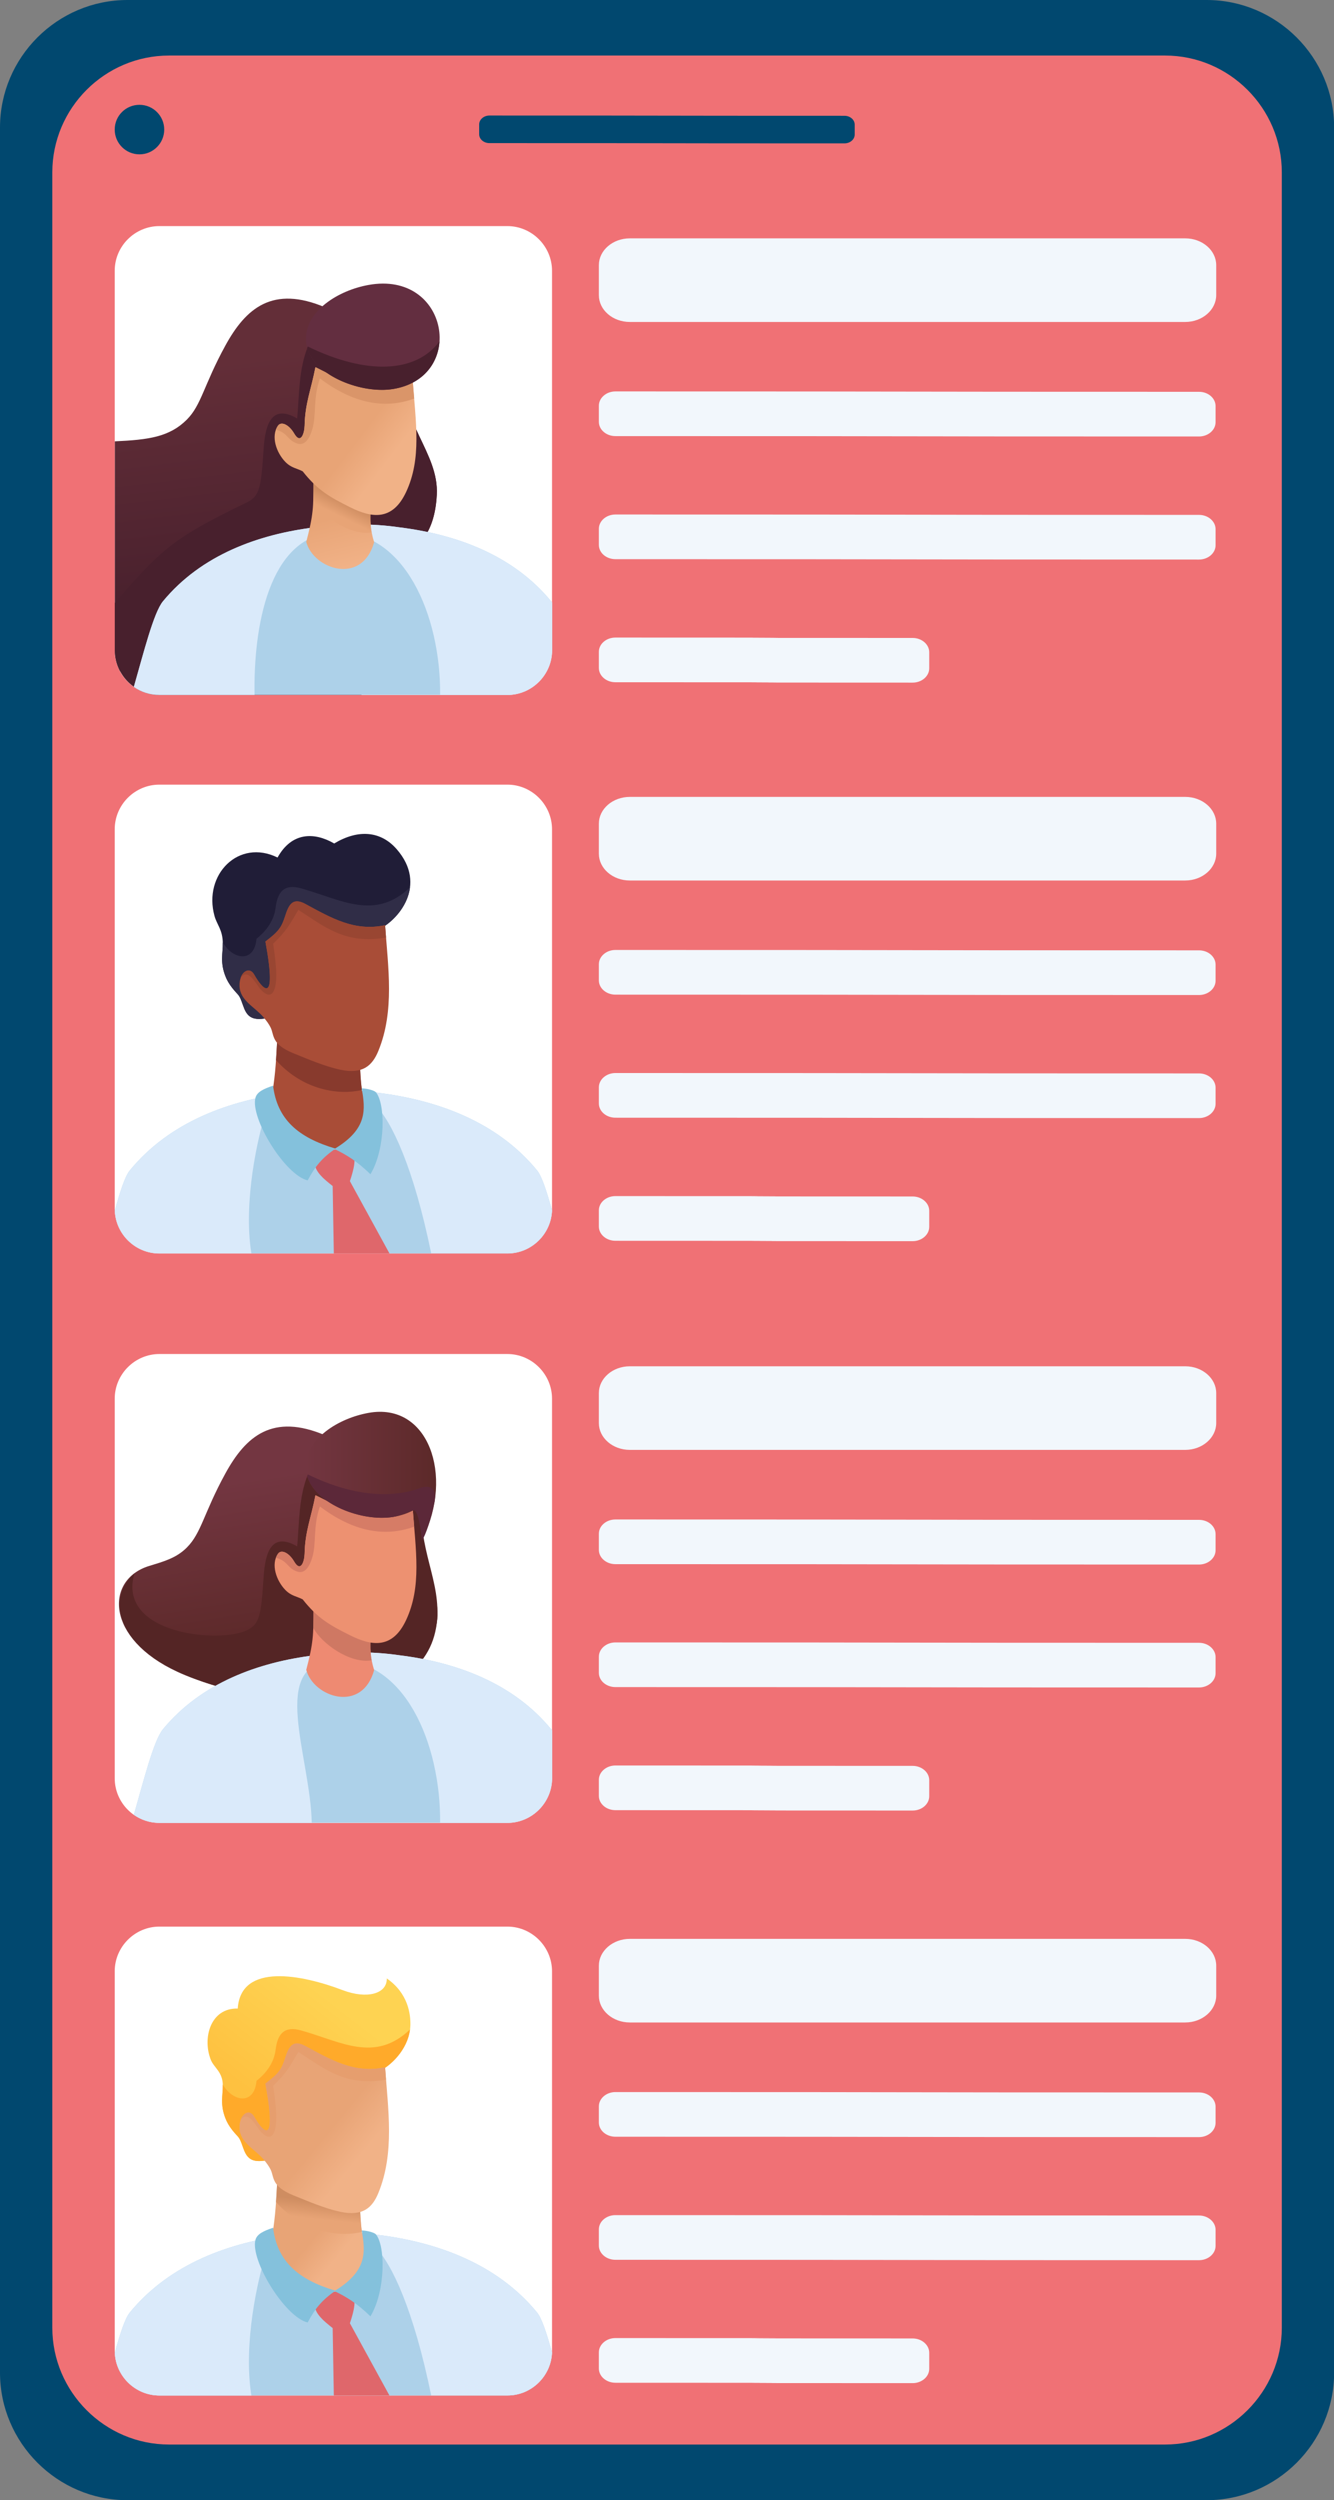 <?xml version="1.0" encoding="utf-8"?>
<!-- Generator: Adobe Illustrator 25.3.1, SVG Export Plug-In . SVG Version: 6.00 Build 0)  -->
<svg version="1.1" id="Layer_1" xmlns="http://www.w3.org/2000/svg" xmlns:xlink="http://www.w3.org/1999/xlink" x="0px" y="0px"
	 viewBox="0 0 1045.4 1958.3" style="enable-background:new 0 0 1045.4 1958.3;" xml:space="preserve">
<rect x="0" y="0" width="1045.4" height="1958.3" fill="#808080" stroke="none"/>
<style type="text/css">
	.st0{fill-rule:evenodd;clip-rule:evenodd;fill:#01486F;}
	.st1{fill-rule:evenodd;clip-rule:evenodd;fill:#F07175;}
	.st2{fill-rule:evenodd;clip-rule:evenodd;fill:#FFFFFF;}
	.st3{fill-rule:evenodd;clip-rule:evenodd;fill:#ADD1E9;}
	.st4{fill-rule:evenodd;clip-rule:evenodd;fill:#DAEAFA;}
	.st5{fill-rule:evenodd;clip-rule:evenodd;fill:#A94D37;}
	.st6{fill-rule:evenodd;clip-rule:evenodd;fill:#883A2D;}
	.st7{fill-rule:evenodd;clip-rule:evenodd;fill:#201D37;}
	.st8{fill-rule:evenodd;clip-rule:evenodd;fill:#302D47;}
	.st9{fill-rule:evenodd;clip-rule:evenodd;fill:#994632;}
	.st10{fill-rule:evenodd;clip-rule:evenodd;fill:#DF676B;}
	.st11{fill-rule:evenodd;clip-rule:evenodd;fill:#84C1DC;}
	.st12{fill-rule:evenodd;clip-rule:evenodd;fill:#F2F7FC;}
	.st13{fill-rule:evenodd;clip-rule:evenodd;fill:url(#SVGID_1_);}
	.st14{fill-rule:evenodd;clip-rule:evenodd;fill:#48202D;}
	.st15{fill-rule:evenodd;clip-rule:evenodd;fill:url(#SVGID_2_);}
	.st16{fill-rule:evenodd;clip-rule:evenodd;fill:url(#SVGID_3_);}
	.st17{fill-rule:evenodd;clip-rule:evenodd;fill:url(#SVGID_4_);}
	.st18{fill-rule:evenodd;clip-rule:evenodd;fill:#DA9569;}
	.st19{fill-rule:evenodd;clip-rule:evenodd;fill:#632E40;}
	.st20{fill-rule:evenodd;clip-rule:evenodd;fill:url(#SVGID_5_);}
	.st21{fill-rule:evenodd;clip-rule:evenodd;fill:#542525;}
	.st22{fill-rule:evenodd;clip-rule:evenodd;fill:#EE8A72;}
	.st23{fill-rule:evenodd;clip-rule:evenodd;fill:#CF7863;}
	.st24{fill-rule:evenodd;clip-rule:evenodd;fill:#ED9171;}
	.st25{fill-rule:evenodd;clip-rule:evenodd;fill:#D67C66;}
	.st26{fill-rule:evenodd;clip-rule:evenodd;fill:url(#SVGID_6_);}
	.st27{fill-rule:evenodd;clip-rule:evenodd;fill:#5C2839;}
	.st28{fill-rule:evenodd;clip-rule:evenodd;fill:url(#SVGID_7_);}
	.st29{fill-rule:evenodd;clip-rule:evenodd;fill:url(#SVGID_8_);}
	.st30{fill-rule:evenodd;clip-rule:evenodd;fill:url(#SVGID_9_);}
	.st31{fill-rule:evenodd;clip-rule:evenodd;fill:#FFAA2A;}
	.st32{fill-rule:evenodd;clip-rule:evenodd;fill:url(#SVGID_10_);}
	.st33{fill-rule:evenodd;clip-rule:evenodd;fill:#E69E6E;}
</style>
<g>
	<g>
		<path class="st0" d="M99.9,0h845.7c54.9,0,99.9,44.9,99.9,99.9v1758.6c0,54.9-44.9,99.9-99.9,99.9H99.9
			c-54.9,0-99.9-44.9-99.9-99.9V99.9C0,44.9,44.9,0,99.9,0z"/>
		<path class="st1" d="M132.5,43.5h780.5c50.3,0,91.5,41.2,91.5,91.5v1688.3c0,50.3-41.2,91.5-91.5,91.5H132.5
			c-50.3,0-91.5-41.2-91.5-91.5V135C41,84.7,82.1,43.5,132.5,43.5z"/>
	</g>
	<g>
		<path class="st2" d="M124.9,614.6h272.7c19.2,0,35,15.8,35,35v297.3c0,19.2-15.8,35-35,35H124.9c-19.2,0-35-15.7-35-35V649.6
			C89.9,630.3,105.7,614.6,124.9,614.6z"/>
		<g>
			<path class="st3" d="M432.6,948.1c-4-14.4-7.9-26.7-11.7-31.3c-31.6-38.5-78.8-55.1-124.4-60.8c-11.4-1.7-23.3-2.5-35.2-2.4
				c-11.9-0.1-23.8,0.7-35.2,2.4c-45.6,5.7-92.8,22.3-124.4,60.8c-3.8,4.6-7.7,16.9-11.7,31.3c0.7,18.7,16.2,33.7,35,33.7h272.7
				C416.4,981.8,431.9,966.7,432.6,948.1z"/>
			<path class="st4" d="M432.6,948.1c-4-14.4-7.9-26.7-11.7-31.3c-31.6-38.5-78.8-55.1-124.4-60.8c-11.4-1.7-23.3-2.5-35.2-2.4
				c-11.9-0.1-23.8,0.7-35.2,2.4c-45.6,5.7-92.8,22.3-124.4,60.8c-3.8,4.6-7.7,16.9-11.7,31.3c0.7,18.7,16.2,33.7,35,33.7h72
				c-6.6-41.1,5.4-92.2,10.9-109.3c6.5-20.2,74.2-18.6,85.9-7.2c13.2,12.8,30.4,49.6,44.1,116.4h59.8
				C416.4,981.8,431.9,966.7,432.6,948.1z"/>
			<g>
				<path class="st5" d="M217.1,816.9c-0.8,16.3-1.7,28.9-4.7,44.9c7,24.7,30.1,40.9,53,37.8c19.7-2.7,24.9-29.3,18.1-45.8
					c-1-8-1.3-14.8-1.6-22.8l-49.8-14.5L217.1,816.9z"/>
				<path class="st6" d="M217.1,816.9c-0.2,4.8-0.5,9.2-0.8,13.5c21.3,23.8,49.5,27.6,67.3,23.4c-1-8-1.3-14.8-1.6-22.8l-49.8-14.5
					L217.1,816.9z"/>
			</g>
			<path class="st7" d="M209.3,797.5c-12.8,2.4-16.1-1.9-19-10.4c-3.1-8.8-2.8-6.4-8.2-13.1c-2.6-3.3-4.4-6.5-5.6-9.7
				c-4.1-10.8-1.8-17.4-1.9-25.8c-0.2-10.4-4.7-14.3-6.5-21c-9-32.5,19-60.8,49.4-45.8c11-19.8,28.5-20.2,44.4-11
				c18.6-11.2,36.4-10,49,4.5c24.4,28,1.6,55.9-15.3,63.4l-53.5,38L209.3,797.5z"/>
			<path class="st8" d="M209.3,797.5c-12.8,2.4-16.1-1.9-19-10.4c-3.1-8.8-2.8-6.4-8.2-13.1c-2.6-3.3-4.4-6.5-5.6-9.7
				c-4.1-10.8-1.8-17.4-1.9-25.8l0-0.3c7.9,13.7,24.8,16.3,26.4-2.9c8.4-6.6,13.8-14.8,15-24.4c1.5-12.2,6.6-18.9,20.2-15
				c31.5,8.9,57.4,25.4,85.1-0.8c-2,15.9-15,28.8-25.7,33.6l-53.5,38L209.3,797.5z"/>
			<g>
				<path class="st5" d="M301.8,724.7c2.3,33.1,7.6,67-5.3,98.5c-4.7,11.4-12.1,18.5-29.9,14.7c-12.4-2.7-25.3-8.3-36.7-12.9
					c-17.4-7.1-14.9-14-17.8-20.1c-1.2-2.4-3-5.1-5.7-8.2c-6.8-8-18.3-12.9-18.7-24.3c-0.4-10.5,7.5-16.1,11.5-8.9
					c5.6,10,18.5,27,8.8-25.9c10.6-8,12.6-11.2,15.4-19.8c2.7-8.5,5.7-15.1,15.7-9.7C259.8,719.1,277.7,729.8,301.8,724.7z"/>
				<path class="st9" d="M301.8,724.7c0.2,3.2,0.5,6.5,0.7,9.7c-32.2,5.5-48.2-8.6-68.7-21.7c-7.4,12.6-9.3,16.3-19.7,26.5
					c0.3,3.7,4.1,24,1.5,34c-2.1,8.1-6.5,7-11.2,2c-3.2-3.3-10.1-18.2-16-8.8c2-6.4,7.6-8.7,10.8-3.1c5.6,10,18.5,27,8.8-25.9
					c10.6-8,12.6-11.2,15.4-19.8c2.7-8.5,5.7-15.1,15.7-9.7C259.8,719.1,277.7,729.8,301.8,724.7z"/>
			</g>
			<g>
				<path class="st10" d="M260.7,929l0.9,52.8h43.6l-31-56.6c5.6-16.7,3.8-20.5,0.6-23c-3.8-2.9-0.1-3.2-12.7-1.7
					c-8.3,1-16.8,1.9-15.6,10.8C247.4,918.2,253.3,923.2,260.7,929z"/>
				<path class="st11" d="M214,850.4c-7.2,2.4-12.5,4.8-13.8,9.4c-4.3,15.9,23.1,60.6,40.9,64.8c6-11.2,11.2-17.5,21.8-24.9
					C233.4,891,217.2,876.6,214,850.4z"/>
				<path class="st11" d="M283.5,852.5c5.3,0.2,10.1,1.9,11,3c7.5,8.4,7.9,44.1-4.2,64.3c-10.3-10.1-19.1-15.5-28.3-19.8
					C288.5,884.2,286.2,868.8,283.5,852.5z"/>
			</g>
		</g>
	</g>
	<g>
		<path class="st12" d="M493.6,186.7c552.1,0-116.9,0,435.2,0c13.4,0,24.3,9.4,24.3,21v23.5c0,11.5-10.9,21-24.3,21
			c-552.1,0,116.9,0-435.2,0c-13.4,0-24.3-9.4-24.3-21v-23.5C469.3,196.1,480.2,186.7,493.6,186.7z"/>
		<path class="st12" d="M482.3,306.6c295.8,0,161.5,0.3,457.3,0.3c7.2,0,13,5,13,11.2v12.6c0,6.2-5.9,11.2-13,11.2
			c-295.8,0-161.5-0.3-457.3-0.3c-7.2,0-13-5-13-11.2v-12.6C469.3,311.7,475.1,306.6,482.3,306.6z"/>
		<path class="st12" d="M482.3,403c295.8,0,161.5,0.3,457.3,0.3c7.2,0,13,5.1,13,11.2v12.6c0,6.2-5.9,11.2-13,11.2
			c-295.8,0-161.5-0.3-457.3-0.3c-7.2,0-13-5-13-11.2v-12.6C469.3,408.1,475.1,403,482.3,403z"/>
		<path class="st12" d="M482.3,499.4c295.8,0-62.9,0.3,232.9,0.3c7.2,0,13,5.1,13,11.2v12.6c0,6.2-5.9,11.2-13,11.2
			c-295.8,0,62.9-0.3-232.9-0.3c-7.2,0-13-5-13-11.2v-12.6C469.3,504.4,475.1,499.4,482.3,499.4z"/>
	</g>
	<g>
		<path class="st2" d="M124.9,177.1h272.7c19.2,0,35,15.8,35,35v297.3c0,19.2-15.8,35-35,35H124.9c-19.2,0-35-15.7-35-35V212.1
			C89.9,192.8,105.7,177.1,124.9,177.1z"/>
		<g>
			<g>
				<linearGradient id="SVGID_1_" gradientUnits="userSpaceOnUse" x1="196.338" y1="281.067" x2="219.065" y2="468">
					<stop  offset="0" style="stop-color:#632E38"/>
					<stop  offset="1" style="stop-color:#48202D"/>
				</linearGradient>
				<path class="st13" d="M254.9,240.8c-41.2-17.5-62.2,0.5-78.3,29.9c-16.9,30.8-18.7,46.5-30.2,58c-13.6,13.6-30.1,15.8-56.4,17
					v163.7c0,5.9,1.5,11.5,4.1,16.4h192.3c-2.6-18.8-7.6-32.4-5.7-41.6c10.9-52.9,58.4-36.9,61.6-96.5c1.8-33.3-29.6-56.5-26.1-98.5
					C354.1,213.4,282.1,214.2,254.9,240.8z"/>
				<path class="st14" d="M283.3,544.3c-2.1-24.6-3.9-54-2.6-60.1c10.9-52.9,58.4-36.9,61.6-96.5c1.8-33.3-29.6-56.5-26.1-98.5
					c0.7-1.5,1.4-2.9,2.1-4.3c-20.2,5.6-47.2,1.1-77-13.5c-7.2,17.7-6.7,37.2-8.4,56.4c-19.3-11.1-25,3.1-26.3,23.8
					c-2,30-3,36.9-12.9,41.8c-56,27.3-65.7,34.7-103.7,78.9v37.1c0,19.2,15.8,35,35,35H283.3z"/>
			</g>
			<path class="st3" d="M432.6,471.9c-0.2-0.3-0.4-0.6-0.7-0.9c-30.1-36.6-75.1-52.5-118.6-57.9c-10.9-1.6-22.2-2.4-33.5-2.3
				c-11.4-0.1-22.6,0.7-33.5,2.3c-43.4,5.4-88.4,21.3-118.6,57.9c-7.3,8.9-15.1,40.1-22.8,67c5.7,4,12.6,6.3,20,6.3h272.7
				c19.2,0,35-15.8,35-35V471.9z"/>
			<path class="st4" d="M432.6,471.9c-0.2-0.3-0.4-0.6-0.7-0.9c-30.1-36.6-75.1-52.5-118.6-57.9c-10.9-1.6-22.2-2.4-33.5-2.3
				c-11.4-0.1-22.6,0.7-33.5,2.3c-43.4,5.4-88.4,21.3-118.6,57.9c-7.3,8.9-15.1,40.1-22.8,67c5.7,4,12.6,6.3,20,6.3h74.6
				c-1-52.4,10.9-124.6,62.2-127.2c55.2-2.8,83.8,65.3,83.2,127.2h52.8c19.2,0,35-15.8,35-35V471.9z"/>
			<g>
				<g>
					<g>
						<linearGradient id="SVGID_2_" gradientUnits="userSpaceOnUse" x1="263.638" y1="405.053" x2="273.017" y2="444.053">
							<stop  offset="0" style="stop-color:#E8A476"/>
							<stop  offset="1" style="stop-color:#F1B287"/>
						</linearGradient>
						<path class="st15" d="M245.7,375.8c0,21.7-0.2,27.7-5.7,48.7c5.7,21.5,43.8,34.2,53.2,0.2c-3.2-10.2-3.1-17.3-2.7-25.7
							l-17.6-15.8L245.7,375.8z"/>
						<linearGradient id="SVGID_3_" gradientUnits="userSpaceOnUse" x1="270.013" y1="393.302" x2="264.931" y2="403.709">
							<stop  offset="0" style="stop-color:#CF8D61"/>
							<stop  offset="1" style="stop-color:#E8A476"/>
						</linearGradient>
						<path class="st16" d="M245.7,375.8c0,6.4,0,11.4-0.2,15.8c6.4,12.1,28.5,28.3,45.7,25.4c-1.2-6.4-1-11.8-0.8-17.9l-17.6-15.8
							L245.7,375.8z"/>
					</g>
					<g>
						<linearGradient id="SVGID_4_" gradientUnits="userSpaceOnUse" x1="284.639" y1="338.159" x2="308.005" y2="355.905">
							<stop  offset="0" style="stop-color:#E8A476"/>
							<stop  offset="1" style="stop-color:#F1B287"/>
						</linearGradient>
						<path class="st17" d="M323.3,296.5c2.5,34.5,7.3,62.6-5.1,89c-10.6,22.6-26.8,20.3-43.5,12c-17-8.4-26-13.8-37.5-28.3
							c-4.2-2.3-9-2.6-13.6-7.4c-7-7.2-11.5-20-5.8-28.3c2.5-3.7,8.6-1,12.7,6c5.1,8.8,8,0.2,8.2-6c0.3-17.2,5-28,8.5-45.9
							C270,299.3,300.3,314.3,323.3,296.5z"/>
						<path class="st18" d="M323.3,296.5c0.4,5.4,0.8,10.6,1.3,15.7c-23.5,8.6-48.3,3.6-73.9-15.8c-5.5,15.8-2.6,28.3-5.9,39.6
							c-2.7,9.2-6.7,13.3-12.2,11.3c-7.8-2.8-6.7-8.1-16.4-10.7c0.4-1.1,0.9-2.1,1.6-3.1c2.5-3.7,8.6-1,12.7,6c5.1,8.8,8,0.2,8.2-6
							c0.3-17.2,5-28,8.5-45.9C270,299.3,300.3,314.3,323.3,296.5z"/>
					</g>
				</g>
				<g>
					<path class="st19" d="M308.1,304.7c-26.3,4.3-67.4-12.4-68.3-38c-0.9-23.5,26-39.4,49-43.5
						C351.8,211.8,365.7,295.3,308.1,304.7z"/>
					<path class="st14" d="M308.1,304.7c-24.2,4-60.9-9.8-67.4-32c0.2-0.4,0.3-0.9,0.5-1.3c45.8,22.4,84.8,20.9,103.2-4
						C343.3,284.5,331.7,300.8,308.1,304.7z"/>
				</g>
			</g>
		</g>
	</g>
	<g>
		<g>
			<path class="st12" d="M493.6,1070.2c552.1,0-116.9,0,435.2,0c13.4,0,24.3,9.4,24.3,21v23.5c0,11.5-10.9,21-24.3,21
				c-552.1,0,116.9,0-435.2,0c-13.4,0-24.3-9.4-24.3-21v-23.5C469.3,1079.6,480.2,1070.2,493.6,1070.2z"/>
			<path class="st12" d="M482.3,1190.2c295.8,0,161.5,0.3,457.3,0.3c7.2,0,13,5,13,11.2v12.6c0,6.2-5.9,11.2-13,11.2
				c-295.8,0-161.5-0.3-457.3-0.3c-7.2,0-13-5-13-11.2v-12.6C469.3,1195.2,475.1,1190.2,482.3,1190.2z"/>
			<path class="st12" d="M482.3,1286.5c295.8,0,161.5,0.3,457.3,0.3c7.2,0,13,5.1,13,11.2v12.6c0,6.2-5.9,11.2-13,11.2
				c-295.8,0-161.5-0.3-457.3-0.3c-7.2,0-13-5-13-11.2v-12.6C469.3,1291.6,475.1,1286.5,482.3,1286.5z"/>
			<path class="st12" d="M482.3,1382.9c295.8,0-62.9,0.3,232.9,0.3c7.2,0,13,5.1,13,11.2v12.6c0,6.2-5.9,11.2-13,11.2
				c-295.8,0,62.9-0.3-232.9-0.3c-7.2,0-13-5-13-11.2v-12.6C469.3,1388,475.1,1382.9,482.3,1382.9z"/>
		</g>
		<g>
			<path class="st2" d="M124.9,1060.6h272.7c19.2,0,35,15.8,35,35v297.3c0,19.2-15.8,35-35,35H124.9c-19.2,0-35-15.7-35-35v-297.3
				C89.9,1076.4,105.7,1060.6,124.9,1060.6z"/>
			<g>
				<g>
					<linearGradient id="SVGID_5_" gradientUnits="userSpaceOnUse" x1="203.732" y1="1157.085" x2="224.368" y2="1283.64">
						<stop  offset="0" style="stop-color:#733641"/>
						<stop  offset="1" style="stop-color:#5C2929"/>
					</linearGradient>
					<path class="st20" d="M254.9,1124.3c-41.2-17.5-62.2,0.5-78.3,29.9c-16.9,30.8-18.7,46.5-30.2,58c-8.3,8.3-18.1,10.9-29.8,14.5
						c-34.2,10.7-34.3,56.7,22.6,82.9c64.6,29.7,190.6,35.4,203.1-38.4c5.6-32.8-29.6-56.5-26.1-98.5
						C354.1,1096.9,282.1,1097.7,254.9,1124.3z"/>
					<path class="st21" d="M342.3,1271.2c3.8-33.1-15.3-56.9-11.8-98.8c0.7-1.5-12.9-2.5-12.2-4c-20.2,5.6-47.2,1.1-77-13.5
						c-7.2,17.7-6.7,37.2-8.4,56.4c-19.3-11.1-25,3.1-26.3,23.8c-2,30-3,36.9-12.9,41.8c-22,10.7-102.4,3.1-88.3-44.5
						c-20.9,18.5-15.1,52.9,31.2,75.6C206.6,1342.3,333.5,1347.2,342.3,1271.2z"/>
				</g>
				<path class="st3" d="M432.6,1355.4c-0.2-0.3-0.4-0.6-0.7-0.9c-30.1-36.6-75.1-52.5-118.6-57.9c-10.9-1.6-22.2-2.4-33.5-2.3
					c-11.4-0.1-22.6,0.7-33.5,2.3c-43.4,5.4-88.4,21.3-118.6,57.9c-7.3,8.9-15.1,40.1-22.8,67c5.7,4,12.6,6.3,20,6.3h272.7
					c19.2,0,35-15.8,35-35V1355.4z"/>
				<path class="st4" d="M432.6,1355.4c-0.2-0.3-0.4-0.6-0.7-0.9c-30.1-36.6-75.1-52.5-118.6-57.9c-10.9-1.6-22.2-2.4-33.5-2.3
					c-11.4-0.1-22.6,0.7-33.5,2.3c-43.4,5.4-88.4,21.3-118.6,57.9c-7.3,8.9-15.1,40.1-22.8,67c5.7,4,12.6,6.3,20,6.3h119.4
					c-1-52.4-34-124.6,17.4-127.2c55.2-2.8,83.8,65.3,83.2,127.2h52.8c19.2,0,35-15.8,35-35V1355.4z"/>
				<g>
					<g>
						<g>
							<path class="st22" d="M245.7,1259.3c0,21.7-0.2,27.7-5.7,48.7c5.7,21.5,43.8,34.2,53.2,0.2c-3.2-10.2-3.1-17.3-2.7-25.7
								l-17.6-15.8L245.7,1259.3z"/>
							<path class="st23" d="M245.7,1259.3c0,6.4,0,11.4-0.2,15.8c6.4,12.1,28.5,28.3,45.7,25.4c-1.2-6.4-1-11.8-0.8-17.9
								l-17.6-15.8L245.7,1259.3z"/>
						</g>
						<g>
							<path class="st24" d="M323.3,1180.1c2.5,34.5,7.3,62.6-5.1,89c-10.6,22.6-26.8,20.3-43.5,12c-17-8.4-26-13.8-37.5-28.3
								c-4.2-2.3-9-2.6-13.6-7.4c-7-7.2-11.5-20-5.8-28.3c2.5-3.7,8.6-1,12.7,6c5.1,8.8,8,0.2,8.2-6c0.3-17.2,5-28,8.5-45.9
								C270,1182.8,300.3,1197.8,323.3,1180.1z"/>
							<path class="st25" d="M323.3,1180.1c0.4,5.4,0.8,10.6,1.3,15.7c-23.5,8.6-48.3,3.6-73.9-15.8c-5.5,15.8-2.6,28.3-5.9,39.6
								c-2.7,9.2-6.7,13.3-12.2,11.3c-7.8-2.8-6.7-8.1-16.4-10.7c0.4-1.1,0.9-2.1,1.6-3.1c2.5-3.7,8.6-1,12.7,6c5.1,8.8,8,0.2,8.2-6
								c0.3-17.2,5-28,8.5-45.9C270,1182.8,300.3,1197.8,323.3,1180.1z"/>
						</g>
					</g>
					<g>
						<linearGradient id="SVGID_6_" gradientUnits="userSpaceOnUse" x1="239.757" y1="1155.485" x2="341.759" y2="1155.485">
							<stop  offset="0" style="stop-color:#733641"/>
							<stop  offset="1" style="stop-color:#5C2929"/>
						</linearGradient>
						<path class="st26" d="M308.1,1188.2c-26.3,4.3-67.4-12.4-68.3-38c-0.9-23.5,26-39.4,49-43.5c47-8.5,66.9,49,42.5,98.4
							c-0.8-7.6-0.4-26.1-6.2-22.8C320.4,1185.1,314.7,1187.1,308.1,1188.2z"/>
						<path class="st27" d="M308.1,1188.2c-24.2,4-60.9-9.8-67.4-32c0.2-0.4,0.3-0.9,0.5-1.3c35.1,17.2,65.9,18.9,87.9,10.7
							c6.8-2.6,13.8-0.7,11.4,10.9c-2.6,12.2-6.7,26.2-9.9,30c-2.1-21-5.1-24-6.8-23.4C319,1184.5,314.1,1187.2,308.1,1188.2z"/>
					</g>
				</g>
			</g>
		</g>
	</g>
	<g>
		<path class="st12" d="M493.6,624.2c552.1,0-116.9,0,435.2,0c13.4,0,24.3,9.4,24.3,21v23.5c0,11.5-10.9,21-24.3,21
			c-552.1,0,116.9,0-435.2,0c-13.4,0-24.3-9.4-24.3-21v-23.5C469.3,633.6,480.2,624.2,493.6,624.2z"/>
		<path class="st12" d="M482.3,744.1c295.8,0,161.5,0.3,457.3,0.3c7.2,0,13,5,13,11.2v12.6c0,6.2-5.9,11.2-13,11.2
			c-295.8,0-161.5-0.3-457.3-0.3c-7.2,0-13-5-13-11.2v-12.6C469.3,749.2,475.1,744.1,482.3,744.1z"/>
		<path class="st12" d="M482.3,840.5c295.8,0,161.5,0.3,457.3,0.3c7.2,0,13,5,13,11.2v12.6c0,6.2-5.9,11.2-13,11.2
			c-295.8,0-161.5-0.3-457.3-0.3c-7.2,0-13-5-13-11.2v-12.6C469.3,845.6,475.1,840.5,482.3,840.5z"/>
		<path class="st12" d="M482.3,936.9c295.8,0-62.9,0.3,232.9,0.3c7.2,0,13,5.1,13,11.2V961c0,6.2-5.9,11.2-13,11.2
			c-295.8,0,62.9-0.3-232.9-0.3c-7.2,0-13-5-13-11.2v-12.6C469.3,941.9,475.1,936.9,482.3,936.9z"/>
	</g>
	<g>
		<path class="st0" d="M383.5,90.5c182.5,0,95.8,0.2,278.3,0.2c4.4,0,8,3.1,8,6.9v7.8c0,3.8-3.6,6.9-8,6.9
			c-182.5,0-95.8-0.2-278.3-0.2c-4.4,0-8-3.1-8-6.9v-7.8C375.5,93.7,379.1,90.5,383.5,90.5z"/>
		<path class="st0" d="M109.3,82.1c10.7,0,19.4,8.7,19.4,19.4c0,10.7-8.7,19.4-19.4,19.4c-10.7,0-19.4-8.7-19.4-19.4
			C89.9,90.7,98.6,82.1,109.3,82.1z"/>
	</g>
	<g>
		<path class="st2" d="M124.9,1509.1h272.7c19.2,0,35,15.8,35,35v297.3c0,19.2-15.8,35-35,35H124.9c-19.2,0-35-15.7-35-35v-297.3
			C89.9,1524.9,105.7,1509.1,124.9,1509.1z"/>
		<g>
			<path class="st3" d="M432.6,1842.7c-4-14.4-7.9-26.7-11.7-31.3c-31.6-38.5-78.8-55.1-124.4-60.8c-11.4-1.7-23.3-2.5-35.2-2.4
				c-11.9-0.1-23.8,0.7-35.2,2.4c-45.6,5.7-92.8,22.3-124.4,60.8c-3.8,4.6-7.7,16.9-11.7,31.3c0.7,18.7,16.2,33.7,35,33.7h272.7
				C416.4,1876.4,431.9,1861.3,432.6,1842.7z"/>
			<path class="st4" d="M432.6,1842.7c-4-14.4-7.9-26.7-11.7-31.3c-31.6-38.5-78.8-55.1-124.4-60.8c-11.4-1.7-23.3-2.5-35.2-2.4
				c-11.9-0.1-23.8,0.7-35.2,2.4c-45.6,5.7-92.8,22.3-124.4,60.8c-3.8,4.6-7.7,16.9-11.7,31.3c0.7,18.7,16.2,33.7,35,33.7h72
				c-6.6-41.1,5.4-92.2,10.9-109.3c6.5-20.2,74.2-18.6,85.9-7.2c13.2,12.8,30.4,49.6,44.1,116.4h59.8
				C416.4,1876.4,431.9,1861.3,432.6,1842.7z"/>
			<g>
				<linearGradient id="SVGID_7_" gradientUnits="userSpaceOnUse" x1="249.31" y1="1748.876" x2="267.57" y2="1763.928">
					<stop  offset="0" style="stop-color:#E8A476"/>
					<stop  offset="1" style="stop-color:#F1B287"/>
				</linearGradient>
				<path class="st28" d="M217.1,1711.4c-0.8,16.3-1.7,28.9-4.7,44.9c7,24.7,30.1,40.9,53,37.8c19.7-2.7,24.9-29.3,18.1-45.8
					c-1-8-1.3-14.8-1.6-22.8l-49.8-14.5L217.1,1711.4z"/>
				<linearGradient id="SVGID_8_" gradientUnits="userSpaceOnUse" x1="250.981" y1="1724.17" x2="249.409" y2="1738.305">
					<stop  offset="0" style="stop-color:#CF8D61"/>
					<stop  offset="1" style="stop-color:#E8A476"/>
				</linearGradient>
				<path class="st29" d="M217.1,1711.4c-0.2,4.8-0.5,9.2-0.8,13.5c21.3,23.8,49.5,27.6,67.3,23.4c-1-8-1.3-14.8-1.6-22.8
					l-49.8-14.5L217.1,1711.4z"/>
			</g>
			<linearGradient id="SVGID_9_" gradientUnits="userSpaceOnUse" x1="261.569" y1="1567.863" x2="202.617" y2="1644.239">
				<stop  offset="0" style="stop-color:#FED352"/>
				<stop  offset="1" style="stop-color:#FEC140"/>
			</linearGradient>
			<path class="st30" d="M209.3,1692.1c-12.8,2.4-16.1-1.9-19-10.4c-3.1-8.8-2.8-6.4-8.2-13.1c-2.6-3.3-4.4-6.5-5.6-9.7
				c-4.1-10.8-1.8-17.4-1.9-25.8c-0.2-10.4-7-13.4-9.5-19.9c-6.6-17.1,0-40.5,21.2-39.9c2.4-36.3,50.8-26.4,82.3-14.4
				c19,7.2,34.8,2.9,34.5-9.2c16.9,11.7,18.7,28.2,18.5,36.6c-0.5,17.4-14.6,31.8-25.9,36.8l-53.5,38L209.3,1692.1z"/>
			<path class="st31" d="M209.3,1692.1c-12.8,2.4-16.1-1.9-19-10.4c-3.1-8.8-2.8-6.4-8.2-13.1c-2.6-3.3-4.4-6.5-5.6-9.7
				c-4.1-10.8-1.8-17.4-1.9-25.8l0-0.3c7.9,13.7,24.8,16.3,26.4-2.9c8.4-6.6,13.8-14.8,15-24.4c1.5-12.2,6.6-18.9,20.2-15
				c31.5,8.9,57.4,25.4,85.1-0.8c-2,15.9-15,28.8-25.7,33.6l-53.5,38L209.3,1692.1z"/>
			<g>
				<linearGradient id="SVGID_10_" gradientUnits="userSpaceOnUse" x1="260.14" y1="1666.051" x2="284.553" y2="1686.224">
					<stop  offset="0" style="stop-color:#E8A476"/>
					<stop  offset="1" style="stop-color:#F1B287"/>
				</linearGradient>
				<path class="st32" d="M301.8,1619.3c2.3,33.1,7.6,67-5.3,98.5c-4.7,11.4-12.1,18.5-29.9,14.7c-12.4-2.7-25.3-8.3-36.7-12.9
					c-17.4-7.1-14.9-14-17.8-20.1c-1.2-2.4-3-5.1-5.7-8.2c-6.8-8-18.3-12.9-18.7-24.3c-0.4-10.5,7.5-16.1,11.5-8.9
					c5.6,10,18.5,27,8.8-25.9c10.6-8,12.6-11.2,15.4-19.8c2.7-8.5,5.7-15.1,15.7-9.7C259.8,1613.7,277.7,1624.4,301.8,1619.3z"/>
				<path class="st33" d="M301.8,1619.3c0.2,3.2,0.5,6.5,0.7,9.7c-32.2,5.5-48.2-8.6-68.7-21.7c-7.4,12.6-9.3,16.3-19.7,26.5
					c0.3,3.7,4.1,24,1.5,34c-2.1,8.1-6.5,7-11.2,2c-3.2-3.3-10.1-18.2-16-8.8c2-6.4,7.6-8.7,10.8-3.1c5.6,10,18.5,27,8.8-25.9
					c10.6-8,12.6-11.2,15.4-19.8c2.7-8.5,5.7-15.1,15.7-9.7C259.8,1613.7,277.7,1624.4,301.8,1619.3z"/>
			</g>
			<g>
				<path class="st10" d="M260.7,1823.6l0.9,52.8h43.6l-31-56.6c5.6-16.7,3.8-20.5,0.6-23c-3.8-2.9-0.1-3.2-12.7-1.7
					c-8.3,1-16.8,1.9-15.6,10.8C247.4,1812.8,253.3,1817.7,260.7,1823.6z"/>
				<path class="st11" d="M214,1745c-7.2,2.4-12.5,4.8-13.8,9.4c-4.3,15.9,23.1,60.6,40.9,64.8c6-11.2,11.2-17.5,21.8-24.9
					C233.4,1785.6,217.2,1771.1,214,1745z"/>
				<path class="st11" d="M283.5,1747.1c5.3,0.2,10.1,1.9,11,3c7.5,8.4,7.9,44.1-4.2,64.3c-10.3-10.1-19.1-15.5-28.3-19.8
					C288.5,1778.7,286.2,1763.4,283.5,1747.1z"/>
			</g>
		</g>
	</g>
	<g>
		<path class="st12" d="M493.6,1518.7c552.1,0-116.9,0,435.2,0c13.4,0,24.3,9.4,24.3,21v23.5c0,11.5-10.9,21-24.3,21
			c-552.1,0,116.9,0-435.2,0c-13.4,0-24.3-9.4-24.3-21v-23.5C469.3,1528.2,480.2,1518.7,493.6,1518.7z"/>
		<path class="st12" d="M482.3,1638.7c295.8,0,161.5,0.3,457.3,0.3c7.2,0,13,5,13,11.2v12.6c0,6.2-5.9,11.2-13,11.2
			c-295.8,0-161.5-0.3-457.3-0.3c-7.2,0-13-5-13-11.2v-12.6C469.3,1643.8,475.1,1638.7,482.3,1638.7z"/>
		<path class="st12" d="M482.3,1735.1c295.8,0,161.5,0.3,457.3,0.3c7.2,0,13,5.1,13,11.2v12.6c0,6.2-5.9,11.2-13,11.2
			c-295.8,0-161.5-0.3-457.3-0.3c-7.2,0-13-5-13-11.2v-12.6C469.3,1740.1,475.1,1735.1,482.3,1735.1z"/>
		<path class="st12" d="M482.3,1831.4c295.8,0-62.9,0.3,232.9,0.3c7.2,0,13,5.1,13,11.2v12.6c0,6.2-5.9,11.2-13,11.2
			c-295.8,0,62.9-0.3-232.9-0.3c-7.2,0-13-5-13-11.2v-12.6C469.3,1836.5,475.1,1831.4,482.3,1831.4z"/>
	</g>
</g>
</svg>
